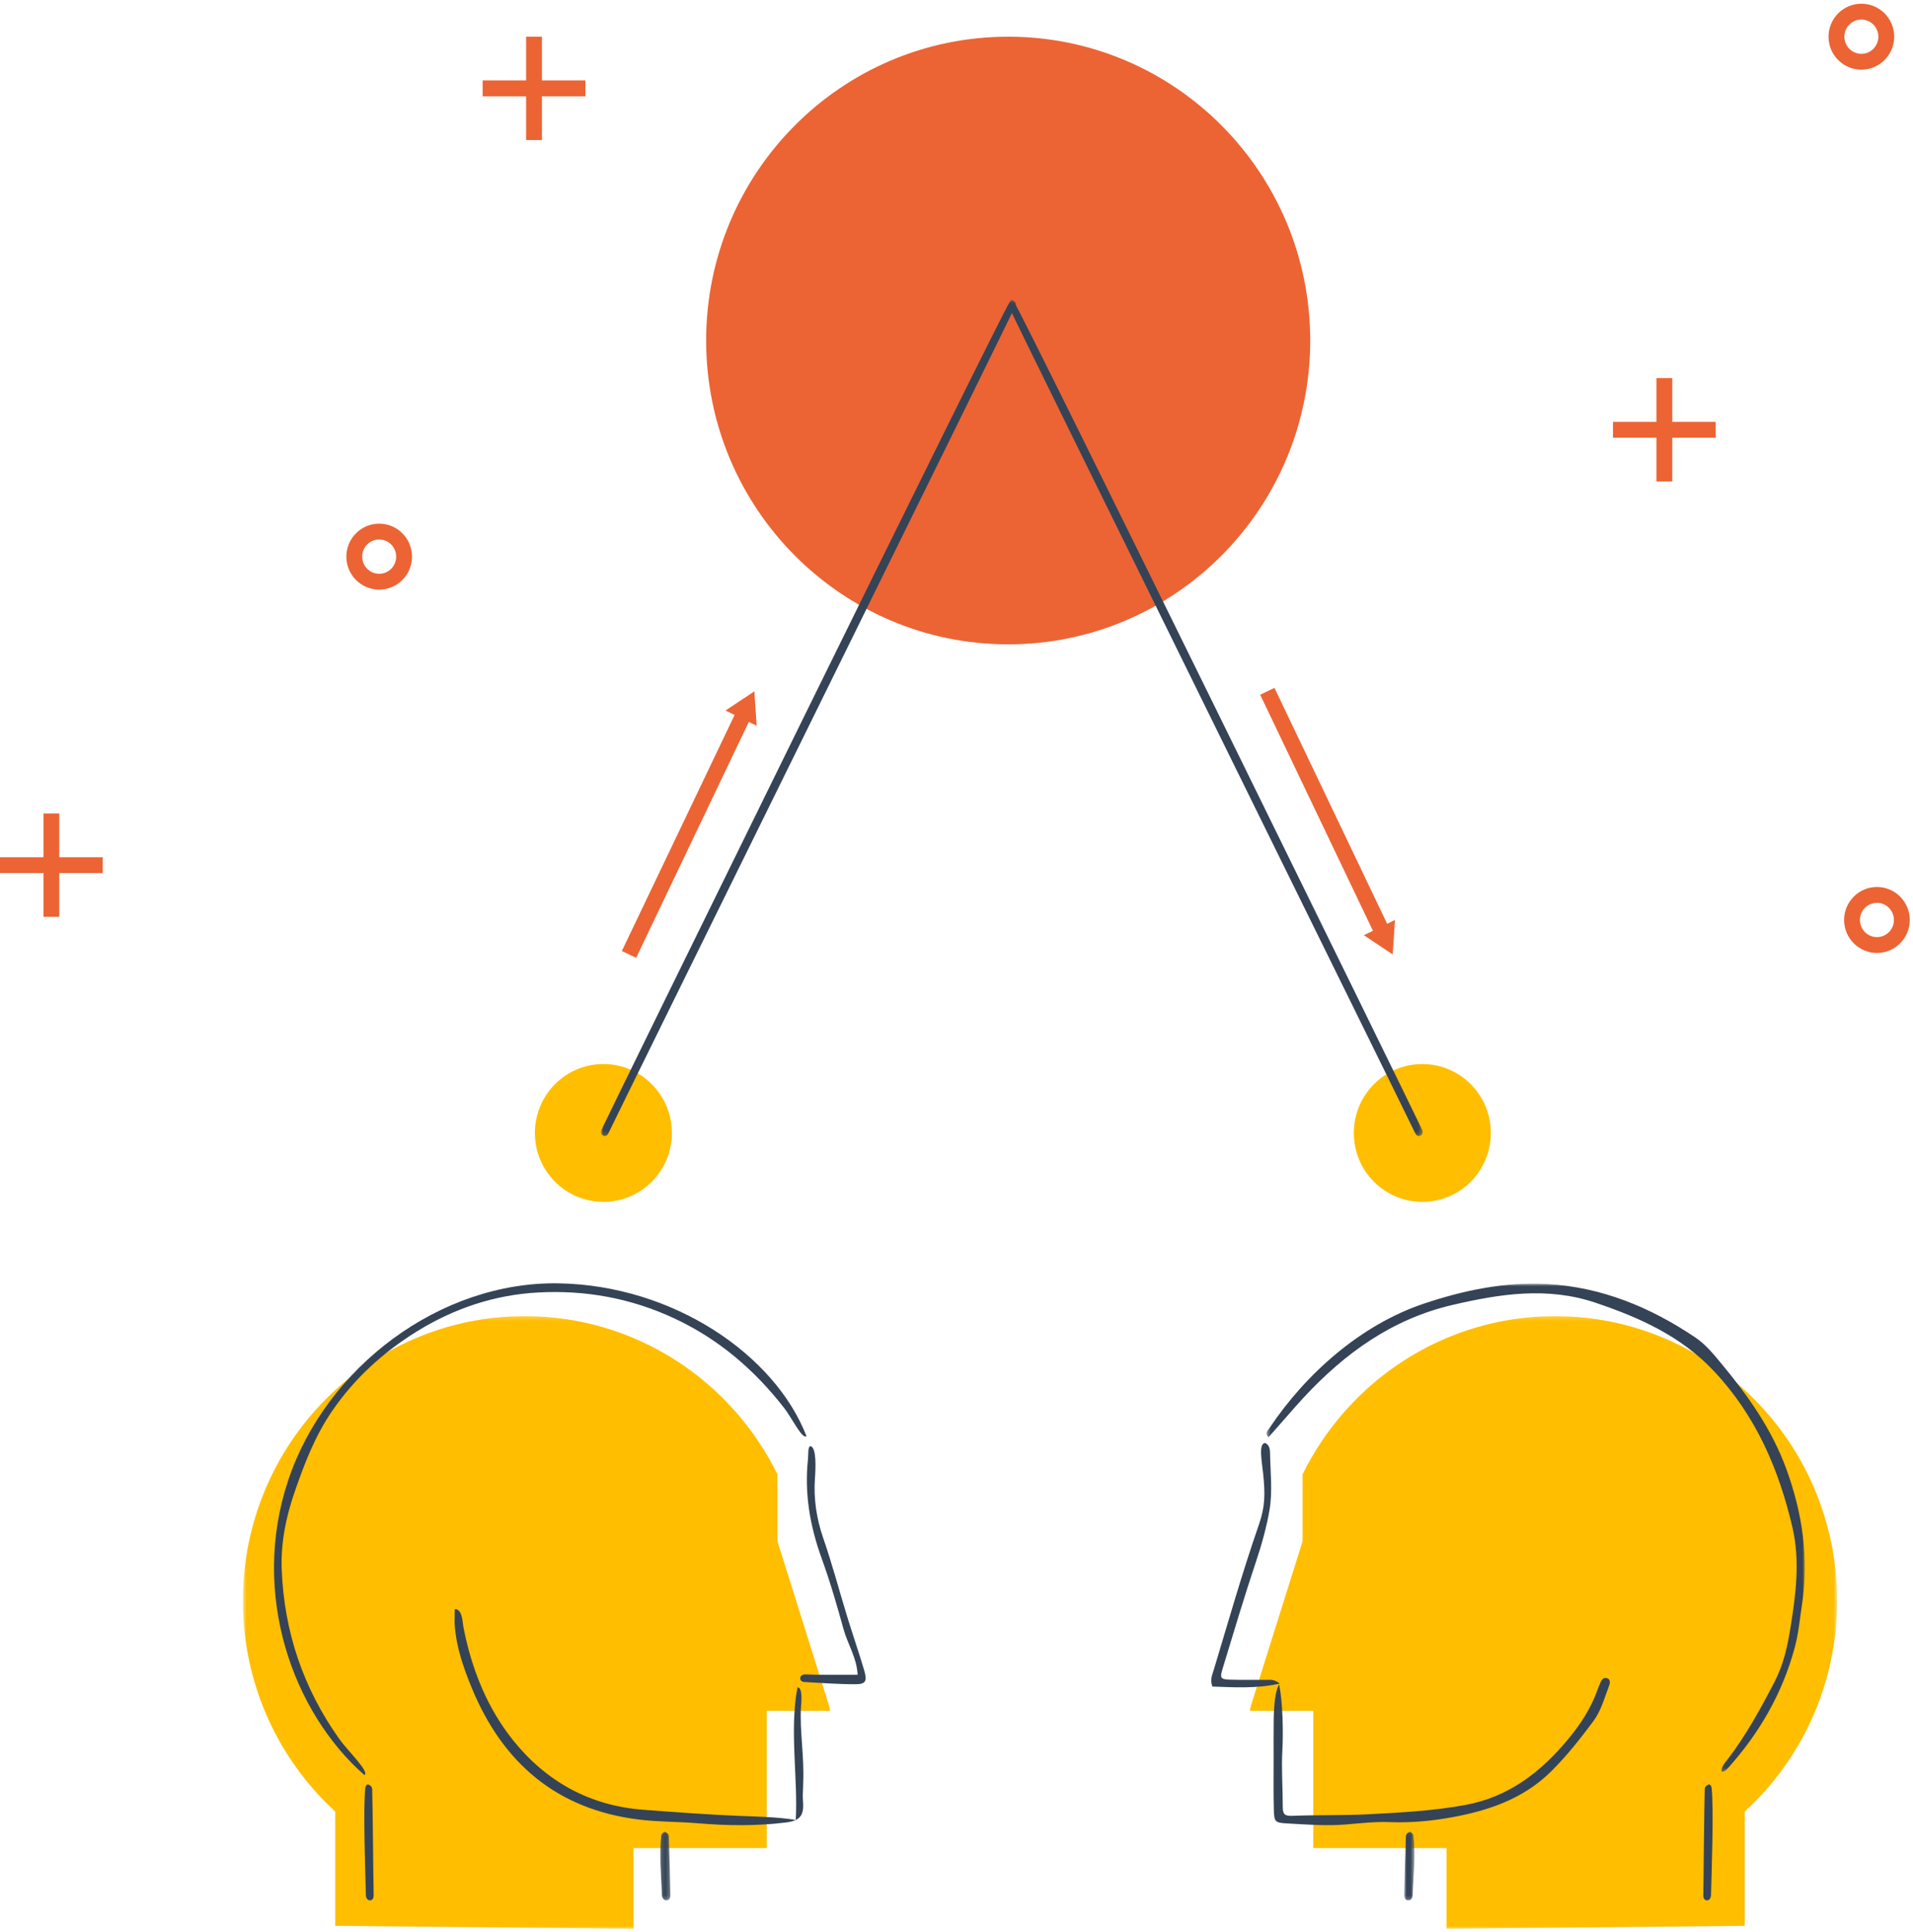<svg width="493" height="498" viewBox="0 0 493 498" fill="none" xmlns="http://www.w3.org/2000/svg">
<mask id="mask0_2752_5552" style="mask-type:alpha" maskUnits="userSpaceOnUse" x="321" y="339" width="153" height="159">
<path d="M321.964 339.201H473.45V497.112H321.964V339.201Z" fill="white"/>
</mask>
<g mask="url(#mask0_2752_5552)">
<path fill-rule="evenodd" clip-rule="evenodd" d="M449.646 496.344V466.888C464.269 453.466 473.45 434.103 473.45 412.575C473.45 372.051 440.921 339.201 400.794 339.201C372.271 339.201 347.587 355.797 335.696 379.951L335.694 379.962V397.207L321.964 440.915H338.452V476.299H372.788V497.112L449.646 496.344Z" fill="#FFBE00"/>
</g>
<mask id="mask1_2752_5552" style="mask-type:alpha" maskUnits="userSpaceOnUse" x="62" y="339" width="153" height="159">
<path d="M62.593 339.201H214.078V497.112H62.593V339.201Z" fill="white"/>
</mask>
<g mask="url(#mask1_2752_5552)">
<path fill-rule="evenodd" clip-rule="evenodd" d="M86.396 496.344V466.888C71.774 453.466 62.592 434.103 62.592 412.575C62.592 372.051 95.122 339.201 135.249 339.201C163.771 339.201 188.455 355.797 200.346 379.951L200.349 379.962V397.207L214.078 440.915H197.59V476.299H163.254V497.112L86.396 496.344Z" fill="#FFBE00"/>
</g>
<mask id="mask2_2752_5552" style="mask-type:alpha" maskUnits="userSpaceOnUse" x="326" y="330" width="140" height="127">
<path d="M326.408 330.827H465.109V456.646H326.408V330.827Z" fill="white"/>
</mask>
<g mask="url(#mask2_2752_5552)">
<path fill-rule="evenodd" clip-rule="evenodd" d="M443.638 456.515C443.682 455.187 444.592 454.267 445.312 453.325C450.036 447.143 453.734 440.356 457.315 433.466C459.575 429.117 460.615 424.489 461.38 419.761C462.781 411.112 463.945 402.318 461.946 393.72C458.46 378.738 452.551 364.943 441.765 353.447C433.225 344.346 422.55 339.585 411.17 335.748C398.797 331.575 386.588 333.456 374.288 336.328C358.757 339.954 346.552 348.765 335.925 360.235C333.46 362.895 329.343 367.714 326.886 370.428C325.855 369.272 326.754 368.652 327.155 368.052C336.603 353.928 350.786 341.412 366.888 336.004C377.125 332.565 387.79 330.328 398.65 330.922C412.684 331.69 425.342 336.901 436.949 344.734C439.648 346.555 441.689 349.116 443.758 351.611C450.525 359.77 456.581 368.334 460.296 378.438C464.508 389.895 466.218 401.536 464.371 413.704C463.821 417.323 463.502 420.973 462.551 424.519C459.348 436.46 453.341 446.831 445.095 455.936C444.823 456.236 444.425 456.424 444.069 456.637C444.002 456.677 443.854 456.581 443.638 456.515Z" fill="#354356"/>
</g>
<path fill-rule="evenodd" clip-rule="evenodd" d="M93.906 457.483C75.423 441.259 64.514 410.838 74.261 381.557C84.024 352.226 113.542 330.211 144.013 330.754C173.519 331.28 199.701 349.144 207.839 370.144C206.751 371.041 204.037 365.397 202.174 362.993C194.447 353.022 185.157 345.067 173.653 339.729C162.536 334.571 150.92 332.462 138.772 333.102C127.439 333.698 116.938 337.244 107.357 343.187C98.823 348.482 91.425 355.184 85.654 363.564C81.193 370.039 78.426 377.275 75.881 384.664C73.641 391.169 72.331 397.79 72.607 404.646C73.252 420.622 78.178 435.159 87.439 448.182C89.627 451.259 95.381 456.733 93.906 457.483Z" fill="#354356"/>
<path fill-rule="evenodd" clip-rule="evenodd" d="M117.188 414.698C119.207 414.698 119.18 418.085 119.468 419.549C121.559 430.159 125.502 440.101 132.189 448.463C140.735 459.152 151.993 465.399 165.808 466.429C173.905 467.032 181.996 467.647 190.111 467.991C194.744 468.187 200.243 468.246 205.076 469.053C205.678 458.589 203.418 445.739 205.516 434.897C206.987 434.841 206.466 439.143 206.418 439.995C206.064 446.355 207.293 452.356 206.987 459.537C206.99 461.313 206.799 462.449 206.937 464.138C207.247 467.969 206.19 469.259 202.434 469.72C194.889 470.646 187.346 470.542 179.776 469.903C174.752 469.479 169.692 469.572 164.668 468.953C143.55 466.35 129.566 454.461 121.535 434.92C119.438 429.814 117.607 424.569 117.2 418.967C117.118 417.846 117.188 416.713 117.188 414.698Z" fill="#354356"/>
<path fill-rule="evenodd" clip-rule="evenodd" d="M329.634 434.094C330.653 438.987 330.711 446.843 330.479 451.123C330.211 456.042 330.593 460.928 330.583 465.828C330.578 467.687 331.251 468.062 333.106 467.987C339.548 467.725 346.01 467.928 352.446 467.596C360.811 467.163 369.179 466.723 377.465 465.222C388.724 463.182 397.079 456.75 404.138 448.223C407.372 444.317 410.121 440.108 411.784 435.266C411.966 434.738 412.219 434.235 412.425 433.714C412.765 432.846 413.338 432.162 414.302 432.588C415.047 432.919 414.939 433.794 414.69 434.443C413.485 437.573 412.643 440.882 410.605 443.623C407.26 448.119 403.8 452.506 399.802 456.479C392.596 463.641 383.59 466.667 373.913 468.412C368.655 469.36 363.413 469.815 358.056 469.608C354.299 469.462 350.512 469.918 346.748 470.225C341.694 470.638 336.661 470.221 331.629 469.943C328.595 469.776 328.372 469.533 328.283 466.457C328.158 462.112 328.233 457.762 328.227 453.413C328.223 450.327 328.2 447.242 328.238 444.157C328.263 442.205 328.234 436.716 329.634 434.094Z" fill="#354356"/>
<path fill-rule="evenodd" clip-rule="evenodd" d="M329.814 433.911C323.578 435.272 317.946 434.857 312.442 434.676C311.77 432.827 312.459 431.51 312.858 430.185C316.6 417.741 320.165 405.239 324.427 392.962C326.09 388.169 326.026 384.945 325.551 380.026C325.244 376.854 324.211 371.914 326.077 371.914C327.116 372.408 327.284 373.47 327.298 374.366C327.377 379.329 327.993 384.412 327.158 389.223C326.401 393.583 325.185 397.976 323.752 402.259C320.665 411.488 317.891 420.829 315.052 430.145C314.331 432.511 314.575 432.827 317.034 432.901C320.21 432.995 323.39 432.92 326.567 432.942C327.462 432.949 328.419 432.785 329.814 433.911Z" fill="#354356"/>
<path fill-rule="evenodd" clip-rule="evenodd" d="M208.916 372.721C210.428 373.136 210.215 378.277 210.016 381.054C209.644 386.255 210.444 391.477 212.148 396.394C214.515 403.227 216.354 410.241 218.483 417.156C219.85 421.599 221.385 425.989 222.697 430.448C223.529 433.274 223.126 434.06 220.514 434.071C216.085 434.092 211.652 433.738 207.224 433.5C206.651 433.47 206.142 433.07 206.249 432.394C206.352 431.747 206.925 431.543 207.502 431.544C208.612 431.548 209.72 431.628 210.829 431.633C214.144 431.646 217.459 431.637 221.028 431.637C220.773 427.151 218.471 423.786 217.391 419.892C215.697 413.788 214.052 407.987 211.75 401.635C208.675 393.144 207.291 384.785 208.23 376.004C208.348 374.897 208.129 372.721 208.916 372.721Z" fill="#354356"/>
<mask id="mask3_2752_5552" style="mask-type:alpha" maskUnits="userSpaceOnUse" x="170" y="472" width="3" height="18">
<path d="M170.14 472.06H172.772V489.773H170.14V472.06Z" fill="white"/>
</mask>
<g mask="url(#mask3_2752_5552)">
<path fill-rule="evenodd" clip-rule="evenodd" d="M171.183 472.06C171.929 472.282 172.337 472.747 172.358 473.309C172.526 478.316 172.658 483.324 172.771 488.333C172.787 489.059 172.569 489.868 171.566 489.764C170.952 489.699 170.607 489.02 170.591 488.432C170.444 483.286 169.767 478.143 170.417 472.994C170.461 472.649 170.933 472.351 171.183 472.06Z" fill="#354356"/>
</g>
<path fill-rule="evenodd" clip-rule="evenodd" d="M94.842 459.904C95.526 460.124 95.9 460.581 95.917 461.136C96.072 466.074 96.193 483.415 96.295 488.353C96.31 489.07 96.111 489.867 95.193 489.764C94.631 489.7 94.316 489.031 94.301 488.451C94.167 483.376 93.548 465.903 94.142 460.825C94.182 460.485 94.376 459.904 94.842 459.904Z" fill="#354356"/>
<mask id="mask4_2752_5552" style="mask-type:alpha" maskUnits="userSpaceOnUse" x="361" y="472" width="4" height="18">
<path d="M361.879 472.06H364.51V489.773H361.879V472.06Z" fill="white"/>
</mask>
<g mask="url(#mask4_2752_5552)">
<path fill-rule="evenodd" clip-rule="evenodd" d="M363.468 472.06C362.72 472.282 362.312 472.747 362.292 473.309C362.123 478.316 361.991 483.324 361.879 488.333C361.863 489.059 362.081 489.868 363.084 489.764C363.697 489.699 364.043 489.02 364.059 488.432C364.205 483.286 364.882 478.143 364.232 472.994C364.188 472.649 363.716 472.351 363.468 472.06Z" fill="#354356"/>
</g>
<path fill-rule="evenodd" clip-rule="evenodd" d="M440.404 459.904C439.72 460.124 439.347 460.581 439.329 461.136C439.174 466.074 439.053 483.415 438.951 488.353C438.936 489.07 439.135 489.867 440.053 489.764C440.615 489.7 440.93 489.031 440.945 488.451C441.08 483.376 441.698 465.903 441.104 460.825C441.064 460.485 440.871 459.904 440.404 459.904Z" fill="#354356"/>
<g style="mix-blend-mode:multiply">
<path d="M259.819 166.065C302.809 166.065 337.659 131.007 337.659 87.761C337.659 44.516 302.809 9.458 259.819 9.458C216.83 9.458 181.98 44.516 181.98 87.761C181.98 131.007 216.83 166.065 259.819 166.065Z" fill="#EC6434"/>
</g>
<g style="mix-blend-mode:multiply">
<path d="M155.498 309.756C165.248 309.756 173.153 301.804 173.153 291.996C173.153 282.188 165.248 274.236 155.498 274.236C145.748 274.236 137.844 282.188 137.844 291.996C137.844 301.804 145.748 309.756 155.498 309.756Z" fill="#FFBE00"/>
</g>
<g style="mix-blend-mode:multiply">
<path d="M366.548 309.756C376.298 309.756 384.202 301.804 384.202 291.996C384.202 282.188 376.298 274.236 366.548 274.236C356.798 274.236 348.894 282.188 348.894 291.996C348.894 301.804 356.798 309.756 366.548 309.756Z" fill="#FFBE00"/>
</g>
<mask id="mask5_2752_5552" style="mask-type:alpha" maskUnits="userSpaceOnUse" x="154" y="77" width="108" height="216">
<path d="M154.877 77.328H261.831V292.803H154.877V77.328Z" fill="white"/>
</mask>
<g mask="url(#mask5_2752_5552)">
<path fill-rule="evenodd" clip-rule="evenodd" d="M261.158 77.482C261.686 77.958 262.075 77.962 261.649 78.918C259.896 82.817 158.625 288.133 156.825 292.009C156.564 292.571 156.08 293.1 155.297 292.609C154.819 292.309 154.792 291.648 155.001 291.192C156.824 287.197 257.7 81.555 260.177 77.882C260.343 77.637 260.675 77.05 261.158 77.482Z" fill="#354356"/>
</g>
<mask id="mask6_2752_5552" style="mask-type:alpha" maskUnits="userSpaceOnUse" x="260" y="77" width="107" height="216">
<path d="M260 77.666H366.633V292.803H260V77.666Z" fill="white"/>
</mask>
<g mask="url(#mask6_2752_5552)">
<path fill-rule="evenodd" clip-rule="evenodd" d="M260.572 77.833C260.044 78.309 259.885 78.832 260.081 79.269C261.833 83.167 362.886 288.133 364.686 292.009C364.946 292.571 365.431 293.1 366.212 292.609C366.691 292.309 366.717 291.648 366.509 291.192C364.686 287.197 264.028 81.906 261.552 78.233C261.195 77.462 260.895 77.639 260.572 77.833Z" fill="#354356"/>
</g>
<path d="M191.79 183.824L162.099 245.983" stroke="#EC6434" stroke-width="4.086"/>
<path fill-rule="evenodd" clip-rule="evenodd" d="M194.407 178.174L186.975 183.124L195 187.053V187.044L194.407 178.174Z" fill="#EC6434"/>
<path d="M356.296 240.332L326.605 178.174" stroke="#EC6434" stroke-width="4.086"/>
<path fill-rule="evenodd" clip-rule="evenodd" d="M358.913 245.983L351.482 241.032L359.506 237.103V237.113L358.913 245.983Z" fill="#EC6434"/>
<path d="M137.624 9.458V36.098" stroke="#EC6434" stroke-width="4.086"/>
<path d="M150.864 22.778H124.383" stroke="#EC6434" stroke-width="4.086"/>
<path d="M13.241 209.656V236.296" stroke="#EC6434" stroke-width="4.086"/>
<path d="M26.481 222.976H-3.8147e-05" stroke="#EC6434" stroke-width="4.086"/>
<path d="M428.92 97.449V124.088" stroke="#EC6434" stroke-width="4.086"/>
<path d="M442.16 110.768H415.679" stroke="#EC6434" stroke-width="4.086"/>
<path d="M97.721 149.92C101.266 149.92 104.14 147.029 104.14 143.462C104.14 139.895 101.266 137.004 97.721 137.004C94.175 137.004 91.301 139.895 91.301 143.462C91.301 147.029 94.175 149.92 97.721 149.92Z" stroke="#EC6434" stroke-width="4.086"/>
<path d="M479.696 15.916C483.241 15.916 486.115 13.025 486.115 9.458C486.115 5.891 483.241 3 479.696 3C476.15 3 473.276 5.891 473.276 9.458C473.276 13.025 476.15 15.916 479.696 15.916Z" stroke="#EC6434" stroke-width="4.086"/>
<path d="M483.708 243.561C487.254 243.561 490.128 240.67 490.128 237.103C490.128 233.536 487.254 230.645 483.708 230.645C480.163 230.645 477.289 233.536 477.289 237.103C477.289 240.67 480.163 243.561 483.708 243.561Z" stroke="#EC6434" stroke-width="4.086"/>
</svg>
